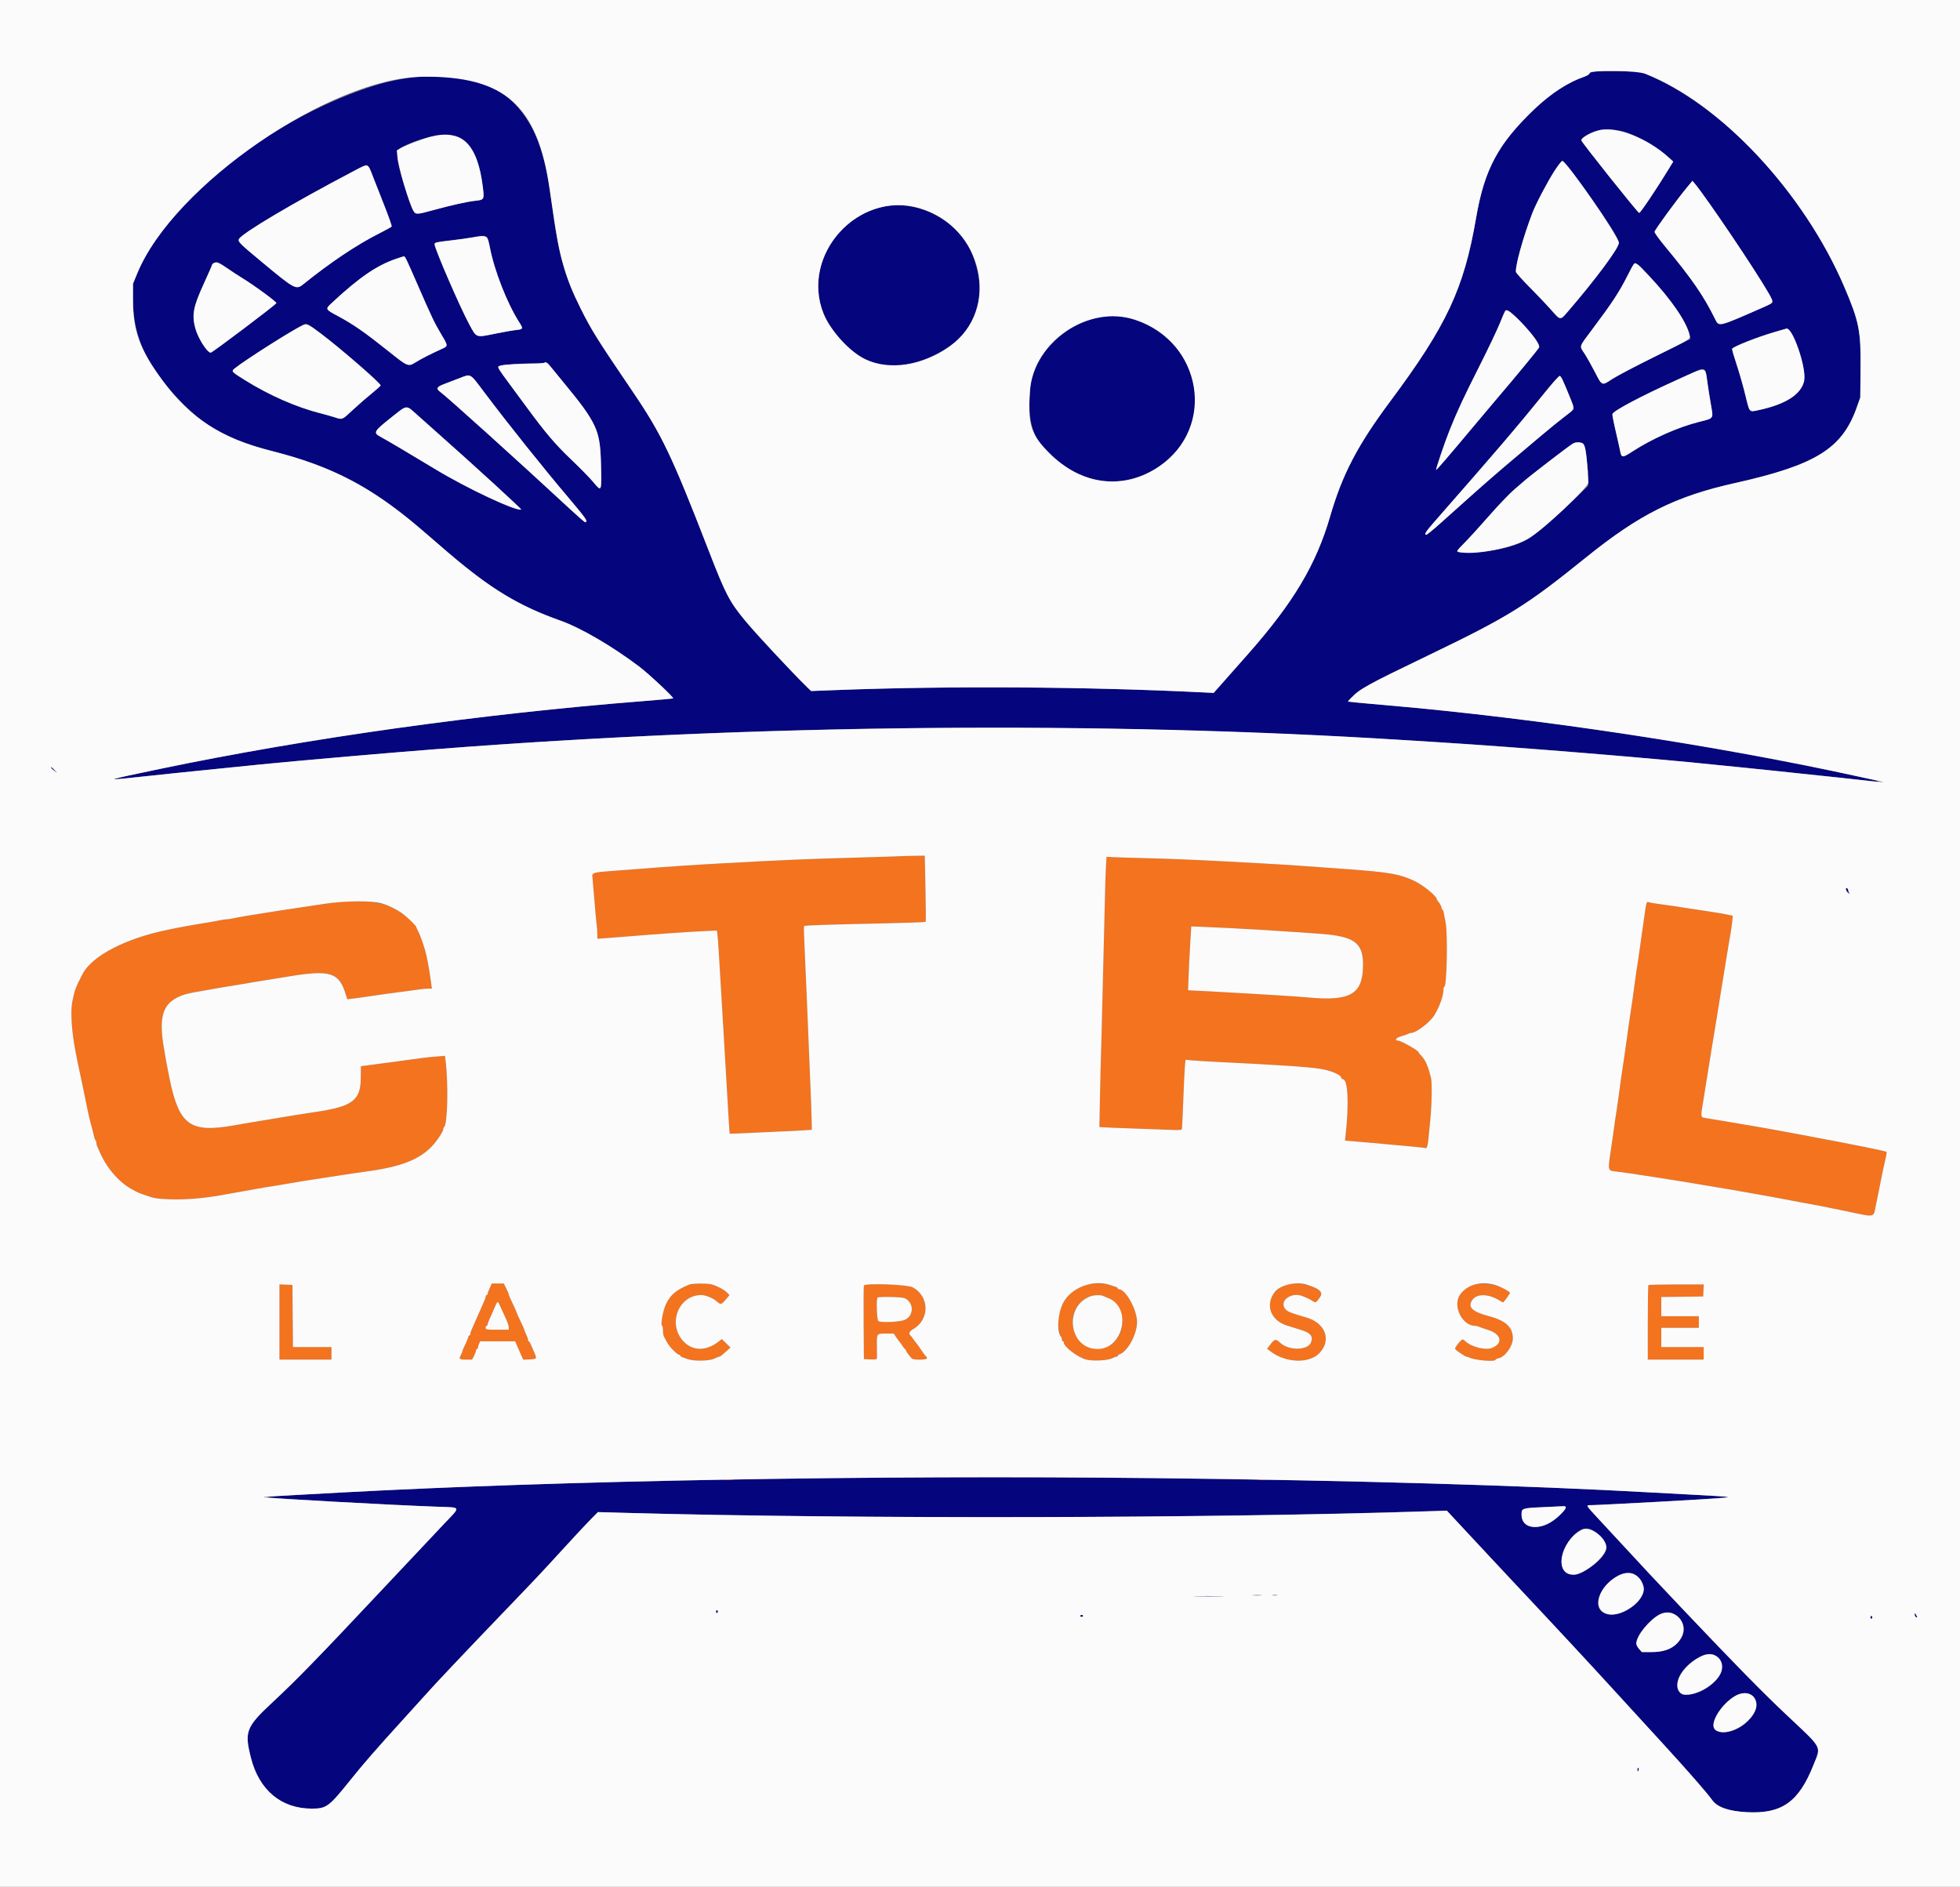 <svg id="svg" version="1.1" xmlns="http://www.w3.org/2000/svg" xmlns:xlink="http://www.w3.org/1999/xlink" width="400" height="385.054" viewBox="0, 0, 400,385.054"><rect x="0" y="0" width="400" height="385.054" fill="#808080" stroke="none"/><g id="svgg"><path id="path0" d="M324.383 14.981 C 324.250 15.273,323.767 15.550,322.857 15.854 C 318.836 17.199,314.284 20.673,309.506 26.043 C 304.794 31.338,302.648 36.167,301.196 44.741 C 298.812 58.813,295.255 66.401,283.866 81.711 C 277.037 90.891,273.958 96.760,271.476 105.331 C 268.608 115.232,263.948 123.034,254.576 133.628 C 252.758 135.683,250.465 138.277,249.480 139.391 L 247.689 141.418 245.428 141.306 C 221.959 140.141,193.712 139.958,171.015 140.823 L 165.531 141.032 164.654 140.182 C 164.172 139.714,162.176 137.650,160.220 135.595 C 149.357 124.187,148.978 123.623,144.632 112.389 C 137.138 93.024,135.052 88.659,129.111 79.909 C 121.848 69.214,120.728 67.423,118.485 62.930 C 115.438 56.823,114.040 52.007,112.894 43.658 C 111.848 36.042,111.362 33.519,110.310 30.271 C 107.855 22.683,102.743 17.625,96.316 16.425 C 88.678 14.999,82.478 15.427,75.123 17.889 C 54.460 24.804,33.920 41.346,27.987 55.851 L 27.142 57.915 27.140 61.110 C 27.136 68.936,30.184 75.267,37.444 82.512 C 42.489 87.547,46.651 89.728,55.794 92.127 C 68.779 95.535,76.352 99.642,87.418 109.278 C 99.686 119.962,104.646 123.177,114.061 126.547 C 118.585 128.166,124.753 131.741,130.482 136.065 C 132.384 137.501,137.558 142.350,137.379 142.529 C 137.331 142.577,134.609 142.828,131.330 143.085 C 98.503 145.665,62.829 150.657,33.137 156.825 C 27.266 158.045,23.193 158.952,23.265 159.024 C 23.321 159.080,25.736 158.842,34.415 157.922 C 36.524 157.699,41.347 157.207,45.133 156.830 C 48.918 156.453,52.414 156.099,52.901 156.045 C 59.026 155.356,87.774 152.932,99.410 152.122 C 176.852 146.737,250.625 147.371,328.406 154.090 C 333.640 154.542,348.125 155.876,349.656 156.046 C 350.143 156.101,352.797 156.367,355.556 156.639 C 358.314 156.911,362.606 157.350,365.093 157.615 C 367.581 157.880,371.342 158.280,373.451 158.504 C 375.560 158.728,378.437 159.041,379.843 159.200 C 384.412 159.715,384.412 159.591,379.843 158.601 C 347.901 151.684,311.275 146.206,279.941 143.660 C 277.778 143.484,275.796 143.296,275.537 143.242 L 275.067 143.145 275.734 142.448 C 277.520 140.583,278.969 139.784,291.456 133.772 C 307.894 125.858,311.467 123.640,323.631 113.805 C 334.512 105.007,341.880 101.318,353.982 98.606 C 370.648 94.873,375.955 91.579,378.941 83.119 L 379.646 81.121 379.706 75.247 C 379.785 67.526,379.409 65.627,376.409 58.604 C 368.338 39.705,352.333 22.283,336.831 15.524 L 334.612 14.556 329.594 14.554 C 324.630 14.553,324.575 14.557,324.383 14.981 M331.858 27.003 C 334.544 27.926,338.457 30.229,340.502 32.091 L 341.477 32.978 340.650 34.336 C 338.111 38.506,334.786 43.461,334.527 43.461 C 334.263 43.461,322.714 28.970,322.714 28.638 C 322.714 28.072,324.834 26.902,326.503 26.546 C 327.831 26.264,330.325 26.476,331.858 27.003 M93.209 27.843 C 95.986 28.668,97.818 32.222,98.539 38.187 C 98.847 40.741,98.814 40.801,96.999 40.985 C 95.380 41.150,92.298 41.832,88.467 42.874 C 84.237 44.025,84.627 44.286,82.925 39.166 C 81.002 33.384,80.649 30.902,81.662 30.281 C 84.972 28.250,90.588 27.065,93.209 27.843 M322.166 36.922 C 326.797 43.124,330.383 48.639,330.383 49.559 C 330.383 50.618,325.874 56.710,320.155 63.377 C 318.289 65.553,318.510 65.579,316.224 62.910 C 315.305 61.836,313.380 59.793,311.947 58.371 C 310.514 56.948,309.341 55.632,309.341 55.447 C 309.341 53.804,310.911 48.235,312.693 43.559 C 313.940 40.286,318.215 32.842,318.847 32.842 C 318.997 32.842,320.490 34.678,322.166 36.922 M75.165 33.972 C 75.330 34.162,75.751 35.069,76.100 35.988 C 76.450 36.908,77.482 39.544,78.394 41.847 C 79.306 44.150,79.998 46.122,79.932 46.229 C 79.866 46.336,78.768 46.947,77.493 47.586 C 72.983 49.847,67.366 53.599,61.978 57.952 C 60.408 59.220,60.264 59.144,53.285 53.343 C 48.890 49.690,48.493 49.290,48.763 48.786 C 49.405 47.586,59.934 41.346,71.976 35.027 C 74.993 33.445,74.770 33.519,75.165 33.972 M349.046 41.790 C 354.976 50.122,361.995 61.086,361.771 61.669 C 361.665 61.944,361.549 61.999,355.694 64.530 C 350.920 66.593,350.756 66.613,350.056 65.192 C 347.681 60.369,345.360 56.995,339.793 50.272 C 338.620 48.856,337.660 47.528,337.660 47.323 C 337.660 46.966,342.226 40.717,344.372 38.139 L 345.399 36.905 345.963 37.577 C 346.273 37.947,347.660 39.843,349.046 41.790 M180.334 42.173 C 169.014 44.599,163.314 57.625,169.583 66.742 C 175.091 74.751,181.920 76.646,190.533 72.554 C 199.167 68.453,202.012 61.015,198.427 51.917 C 195.766 45.162,187.404 40.659,180.334 42.173 M99.477 48.525 C 99.576 48.714,99.806 49.621,99.987 50.541 C 100.946 55.393,103.511 61.927,105.967 65.771 C 106.821 67.109,106.787 67.197,105.359 67.350 C 104.683 67.423,102.802 67.752,101.180 68.082 C 97.056 68.920,97.298 69.001,95.814 66.281 C 93.934 62.834,88.692 50.743,88.692 49.852 C 88.692 49.484,88.951 49.423,92.063 49.060 C 93.616 48.879,95.506 48.618,96.264 48.480 C 98.332 48.101,99.263 48.114,99.477 48.525 M82.731 52.557 C 82.831 52.692,83.916 55.103,85.140 57.915 C 88.164 64.859,88.640 65.858,90.039 68.209 C 91.570 70.783,91.642 70.544,88.965 71.781 C 87.710 72.362,86.050 73.217,85.278 73.682 C 83.282 74.883,83.279 74.882,80.114 72.338 C 74.997 68.224,72.111 66.196,68.995 64.525 C 66.300 63.079,66.317 63.121,67.851 61.697 C 73.332 56.608,76.923 54.152,80.829 52.822 C 82.557 52.233,82.497 52.242,82.731 52.557 M46.016 54.499 C 46.806 55.054,48.285 56.027,49.303 56.662 C 52.305 58.535,56.464 61.584,56.401 61.866 C 56.333 62.168,43.337 71.976,43.005 71.976 C 42.268 71.976,40.354 68.927,39.840 66.933 C 39.133 64.193,39.449 62.579,41.614 57.856 C 42.522 55.876,43.265 54.177,43.265 54.080 C 43.265 53.852,43.862 53.504,44.266 53.497 C 44.438 53.493,45.226 53.945,46.016 54.499 M336.450 56.195 C 341.191 61.231,344.330 65.853,344.859 68.574 L 344.981 69.204 337.830 72.737 C 333.897 74.680,329.926 76.765,329.007 77.370 C 326.876 78.771,326.974 78.812,325.467 75.886 C 324.764 74.521,323.803 72.819,323.331 72.103 C 322.301 70.538,322.168 70.930,325.022 67.121 C 329.073 61.714,330.425 59.652,332.154 56.244 C 333.792 53.012,333.458 53.016,336.450 56.195 M310.076 65.463 C 312.945 68.351,314.374 70.286,314.093 70.904 C 313.897 71.333,309.607 76.543,305.113 81.809 C 304.236 82.837,302.114 85.359,300.396 87.414 C 295.594 93.160,293.165 95.983,293.088 95.906 C 292.974 95.793,294.886 90.153,295.834 87.807 C 297.510 83.658,298.619 81.274,301.872 74.828 C 303.674 71.259,305.572 67.276,306.091 65.978 C 307.474 62.519,307.187 62.556,310.076 65.463 M223.402 64.899 C 216.266 66.816,210.694 73.044,210.209 79.646 C 209.651 87.238,211.014 90.474,216.509 94.604 C 231.068 105.546,250.221 89.787,241.871 73.737 C 238.430 67.122,230.051 63.113,223.402 64.899 M62.992 66.305 C 65.105 67.427,77.679 78.009,77.679 78.665 C 77.679 78.759,76.861 79.497,75.860 80.305 C 74.860 81.112,73.127 82.622,72.010 83.659 C 69.741 85.767,69.931 85.693,68.216 85.144 C 67.526 84.924,66.254 84.564,65.388 84.346 C 60.488 83.108,54.945 80.674,50.008 77.594 C 47.194 75.838,47.153 75.791,47.903 75.185 C 50.210 73.320,61.735 66.077,62.395 66.077 C 62.487 66.077,62.756 66.179,62.992 66.305 M365.049 67.306 C 366.220 68.190,368.165 73.908,368.201 76.571 C 368.247 80.075,365.318 82.329,358.943 83.693 C 356.917 84.127,357.145 84.423,355.974 79.843 C 355.435 77.734,354.631 74.963,354.188 73.686 C 353.745 72.409,353.430 71.289,353.486 71.197 C 353.791 70.704,358.648 68.786,362.207 67.753 C 364.942 66.959,364.650 67.005,365.049 67.306 M113.998 76.804 C 118.119 81.878,118.582 82.472,119.648 84.071 C 122.180 87.864,122.542 89.205,122.665 95.231 C 122.772 100.480,122.794 100.439,120.983 98.279 C 120.326 97.495,118.350 95.482,116.592 93.805 C 113.274 90.640,111.349 88.374,107.271 82.834 C 101.022 74.342,101.374 74.886,101.975 74.655 C 102.647 74.398,106.984 74.097,108.780 74.183 C 109.833 74.234,110.811 74.202,110.952 74.112 C 111.473 73.782,111.718 73.999,113.998 76.804 M348.063 75.762 C 348.155 76.005,348.296 76.780,348.376 77.483 C 348.455 78.186,348.761 80.159,349.055 81.867 C 349.698 85.607,349.842 85.336,346.804 86.091 C 342.496 87.161,337.084 89.567,333.062 92.201 C 330.932 93.596,330.809 93.555,330.493 91.347 C 330.416 90.806,330.040 89.105,329.657 87.567 C 329.274 86.028,329.008 84.647,329.065 84.498 C 329.335 83.795,335.458 80.564,342.135 77.601 C 344.218 76.677,346.165 75.789,346.462 75.628 C 347.263 75.193,347.867 75.243,348.063 75.762 M98.789 80.005 C 103.810 86.674,110.922 95.568,116.372 101.995 C 119.748 105.977,119.946 106.256,119.563 106.492 C 119.305 106.652,118.846 106.264,114.356 102.080 C 105.927 94.227,91.440 81.167,89.866 80.004 C 88.937 79.317,89.101 78.962,90.610 78.392 C 91.340 78.115,92.734 77.582,93.707 77.207 C 96.174 76.255,95.818 76.059,98.789 80.005 M318.944 77.630 C 320.044 80.034,321.283 83.306,321.169 83.502 C 321.099 83.622,320.246 84.323,319.272 85.061 C 318.299 85.799,316.186 87.515,314.577 88.875 C 312.968 90.234,310.977 91.914,310.152 92.607 C 306.311 95.833,303.258 98.475,300.019 101.373 C 298.083 103.105,295.339 105.560,293.923 106.828 C 292.506 108.095,291.236 109.135,291.101 109.138 C 290.569 109.152,290.926 108.555,292.576 106.671 C 304.934 92.563,310.330 86.273,313.569 82.201 C 318.271 76.291,318.315 76.254,318.944 77.630 M85.152 84.679 C 86.180 85.602,88.127 87.337,89.479 88.534 C 97.245 95.409,106.545 103.941,106.326 103.990 C 105.039 104.275,95.274 99.670,88.670 95.662 C 84.019 92.840,79.119 89.941,77.729 89.188 C 76.082 88.297,76.197 88.095,80.127 84.979 C 83.142 82.590,82.846 82.607,85.152 84.679 M323.151 90.610 C 323.697 91.233,324.471 98.824,324.031 99.239 C 323.901 99.360,322.380 100.814,320.649 102.469 C 313.470 109.335,311.469 110.722,307.178 111.807 C 303.630 112.705,297.345 113.135,297.345 112.481 C 297.345 112.398,298.077 111.591,298.972 110.688 C 299.866 109.785,302.109 107.321,303.955 105.211 C 305.801 103.102,308.090 100.713,309.042 99.902 C 309.993 99.090,310.870 98.336,310.990 98.226 C 312.086 97.220,320.206 90.981,321.042 90.503 C 321.648 90.156,322.805 90.215,323.151 90.610 M10.434 156.686 C 10.440 156.767,10.727 157.049,11.073 157.313 L 11.701 157.792 11.123 157.165 C 10.523 156.514,10.415 156.439,10.434 156.686 M376.743 181.593 C 376.788 181.833,377.018 182.145,377.253 182.287 C 377.606 182.499,377.637 182.499,377.434 182.285 C 377.298 182.142,377.188 181.876,377.188 181.693 C 377.188 181.510,377.069 181.314,376.924 181.258 C 376.738 181.187,376.684 181.288,376.743 181.593 M168.928 301.684 C 129.728 302.147,97.685 303.092,69.420 304.620 C 55.019 305.398,53.904 305.476,54.966 305.638 C 56.727 305.906,79.787 307.169,88.889 307.495 C 94.310 307.690,94.127 307.315,90.607 311.023 C 88.959 312.759,82.920 319.173,77.188 325.276 C 64.783 338.482,60.532 342.847,55.599 347.443 C 50.205 352.468,49.848 353.391,51.217 358.775 C 52.892 365.365,57.400 369.125,63.625 369.125 C 66.632 369.125,67.103 368.777,71.485 363.316 C 74.238 359.884,76.638 357.129,82.183 351.032 C 84.397 348.599,86.560 346.209,86.990 345.723 C 88.677 343.813,94.844 337.286,101.668 330.185 C 108.304 323.281,109.879 321.618,112.474 318.781 C 117.229 313.581,119.118 311.551,120.546 310.106 L 122.026 308.609 127.827 308.768 C 174.726 310.055,243.974 309.913,291.249 308.432 L 295.280 308.306 298.722 312.014 C 301.856 315.392,307.546 321.480,314.052 328.417 C 319.066 333.763,324.881 340.036,329.002 344.544 C 331.324 347.085,333.592 349.562,334.041 350.049 C 342.721 359.460,348.085 365.501,349.437 367.390 C 350.473 368.837,352.783 369.647,356.441 369.846 C 363.618 370.236,367.085 367.792,370.093 360.223 C 371.669 356.259,372.104 357.071,364.627 350.023 C 358.058 343.830,345.690 331.016,331.268 315.459 C 324.765 308.444,323.813 307.385,323.920 307.294 C 323.960 307.260,327.001 307.084,330.678 306.903 C 344.649 306.216,352.576 305.706,352.377 305.507 C 352.339 305.470,349.699 305.296,346.508 305.121 C 343.318 304.947,339.248 304.722,337.463 304.622 C 294.736 302.227,225.396 301.018,168.928 301.684 M319.567 307.693 C 319.567 308.213,317.152 310.423,315.931 311.021 C 313.150 312.381,310.524 311.465,310.522 309.133 C 310.521 307.825,310.602 307.795,314.749 307.605 C 316.804 307.511,318.729 307.421,319.027 307.404 C 319.406 307.383,319.567 307.470,319.567 307.693 M324.598 312.100 C 326.101 312.672,327.827 314.657,327.827 315.815 C 327.827 318.263,322.230 322.080,319.997 321.155 C 316.403 319.667,320.952 310.714,324.598 312.100 M334.014 321.637 C 336.081 323.704,335.711 326.083,333.023 328.013 C 328.834 331.022,324.693 329.307,326.633 325.368 C 328.363 321.853,332.260 319.884,334.014 321.637 M255.807 325.611 C 256.269 325.653,256.977 325.652,257.380 325.610 C 257.783 325.568,257.404 325.534,256.539 325.534 C 255.674 325.535,255.344 325.570,255.807 325.611 M259.735 325.606 C 259.978 325.653,260.376 325.653,260.619 325.606 C 260.863 325.559,260.664 325.521,260.177 325.521 C 259.690 325.521,259.491 325.559,259.735 325.606 M244.089 325.811 C 245.461 325.844,247.762 325.844,249.202 325.811 C 250.641 325.777,249.518 325.750,246.706 325.749 C 243.894 325.749,242.716 325.777,244.089 325.811 M146.116 328.909 C 146.116 329.071,146.205 329.204,146.313 329.204 C 146.421 329.204,146.509 329.071,146.509 328.909 C 146.509 328.746,146.421 328.614,146.313 328.614 C 146.205 328.614,146.116 328.746,146.116 328.909 M342.148 329.736 C 345.647 332.530,342.562 337.166,337.202 337.168 L 335.072 337.168 334.498 336.526 C 333.493 335.403,334.162 333.547,336.377 331.310 C 338.681 328.983,340.563 328.470,342.148 329.736 M390.757 329.543 C 390.757 329.766,390.892 330.000,391.057 330.063 C 391.308 330.160,391.320 330.108,391.128 329.740 C 390.802 329.113,390.757 329.089,390.757 329.543 M220.452 329.794 C 220.452 329.902,220.585 329.990,220.747 329.990 C 220.910 329.990,221.042 329.902,221.042 329.794 C 221.042 329.685,220.910 329.597,220.747 329.597 C 220.585 329.597,220.452 329.685,220.452 329.794 M381.711 330.088 C 381.711 330.251,381.799 330.383,381.908 330.383 C 382.016 330.383,382.104 330.251,382.104 330.088 C 382.104 329.926,382.016 329.794,381.908 329.794 C 381.799 329.794,381.711 329.926,381.711 330.088 M349.813 337.739 C 353.815 339.822,349.357 345.881,343.796 345.916 C 342.630 345.924,341.981 344.059,342.587 342.442 C 343.605 339.729,348.062 336.828,349.813 337.739 M357.738 346.241 C 359.994 348.497,355.996 353.477,351.920 353.487 C 349.609 353.494,349.078 352.466,350.253 350.261 C 352.297 346.427,355.958 344.461,357.738 346.241 M334.169 361.175 C 334.169 361.628,334.199 361.658,334.362 361.368 C 334.487 361.144,334.487 360.957,334.362 360.832 C 334.236 360.706,334.169 360.826,334.169 361.175 " stroke="none" fill="#05057d" fill-rule="evenodd"></path><path id="path1" d="M323.939 96.165 C 323.939 96.544,323.980 96.699,324.029 96.509 C 324.079 96.320,324.079 96.010,324.029 95.821 C 323.980 95.632,323.939 95.787,323.939 96.165 M183.284 174.760 C 182.797 174.792,178.948 174.912,174.730 175.028 C 159.582 175.442,143.977 176.259,129.695 177.387 C 128.289 177.498,125.988 177.673,124.582 177.776 C 121.341 178.012,120.833 178.150,120.884 178.779 C 120.971 179.837,121.368 184.502,121.544 186.529 C 121.648 187.719,121.765 188.869,121.805 189.086 C 121.844 189.302,121.888 189.955,121.902 190.536 L 121.927 191.593 123.550 191.477 C 124.442 191.413,126.278 191.270,127.630 191.158 C 133.690 190.658,140.306 190.194,143.594 190.040 L 146.284 189.913 146.401 190.581 C 146.466 190.948,146.608 192.842,146.719 194.789 C 147.004 199.831,147.271 204.331,147.501 207.965 C 147.611 209.695,147.785 212.616,147.887 214.454 C 147.990 216.293,148.161 219.213,148.267 220.944 C 148.373 222.675,148.551 225.719,148.662 227.710 C 148.774 229.701,148.888 231.351,148.916 231.378 C 148.944 231.405,150.516 231.345,152.409 231.246 C 154.302 231.147,157.222 231.013,158.899 230.949 C 160.575 230.885,162.788 230.776,163.815 230.706 L 165.683 230.580 165.629 228.122 C 165.599 226.770,165.490 223.761,165.387 221.436 C 165.175 216.644,164.900 209.995,164.598 202.360 C 164.485 199.494,164.301 195.356,164.190 193.166 C 164.080 190.975,164.036 189.108,164.092 189.016 C 164.195 188.850,167.825 188.726,181.566 188.421 C 185.543 188.332,188.845 188.211,188.905 188.152 C 188.965 188.092,188.950 185.026,188.872 181.337 L 188.731 174.631 186.450 174.667 C 185.195 174.686,183.771 174.728,183.284 174.760 M225.693 177.058 C 225.624 178.265,225.522 181.598,225.467 184.464 C 225.411 187.330,225.319 191.091,225.262 192.822 C 225.205 194.553,225.076 199.685,224.975 204.228 C 224.874 208.771,224.746 213.771,224.690 215.339 C 224.634 216.908,224.539 220.855,224.477 224.110 L 224.365 230.030 226.981 230.156 C 228.420 230.225,231.146 230.328,233.038 230.384 C 234.931 230.440,237.520 230.535,238.792 230.594 C 240.598 230.679,241.124 230.646,241.195 230.445 C 241.244 230.303,241.377 227.620,241.490 224.484 C 241.603 221.347,241.752 218.219,241.821 217.532 L 241.946 216.283 243.146 216.407 C 243.806 216.475,246.205 216.622,248.476 216.733 C 256.910 217.144,261.929 217.440,266.470 217.792 C 268.332 217.937,270.522 218.270,271.288 218.526 C 272.485 218.925,273.613 219.572,273.702 219.909 C 273.751 220.100,273.903 220.256,274.038 220.256 C 275.087 220.256,275.334 225.210,274.607 231.683 L 274.484 232.787 275.934 232.907 C 278.758 233.141,281.934 233.423,283.972 233.622 C 285.108 233.733,287.088 233.914,288.372 234.024 C 289.656 234.134,290.774 234.266,290.857 234.318 C 291.181 234.518,291.400 233.853,291.537 232.252 C 291.617 231.332,291.760 229.872,291.857 229.007 C 292.196 225.971,292.295 220.890,292.034 219.902 C 291.374 217.400,290.919 216.382,290.046 215.451 C 289.735 215.119,289.480 214.794,289.480 214.728 C 289.477 214.421,285.912 212.389,285.375 212.389 C 284.513 212.389,284.853 211.802,285.880 211.517 C 286.507 211.344,287.174 211.115,287.362 211.009 C 287.550 210.903,287.825 210.816,287.974 210.816 C 289.031 210.816,291.945 208.562,292.810 207.074 C 293.851 205.286,294.592 203.157,294.592 201.957 C 294.592 201.638,294.668 201.377,294.760 201.377 C 295.284 201.377,295.493 190.497,295.013 188.201 C 294.866 187.498,294.702 186.635,294.647 186.283 C 294.593 185.932,294.470 185.644,294.374 185.644 C 294.277 185.644,294.199 185.510,294.199 185.346 C 294.199 185.020,293.845 184.335,293.461 183.917 C 293.326 183.770,293.215 183.586,293.215 183.508 C 293.215 182.888,290.402 180.606,288.594 179.761 C 286.141 178.614,284.174 178.175,279.646 177.764 C 275.050 177.346,263.147 176.509,257.424 176.201 C 255.531 176.099,252.301 175.924,250.246 175.812 C 244.191 175.483,237.971 175.232,233.137 175.121 C 230.649 175.064,227.984 174.982,227.216 174.940 L 225.818 174.862 225.693 177.058 M69.322 184.074 C 68.456 184.165,67.129 184.331,66.372 184.442 C 63.160 184.915,61.979 185.093,60.865 185.273 C 60.216 185.378,59.110 185.542,58.407 185.639 C 57.704 185.736,56.554 185.913,55.851 186.033 C 55.147 186.153,54.041 186.330,53.392 186.425 C 51.133 186.759,48.470 187.215,47.637 187.412 C 47.176 187.521,46.580 187.611,46.313 187.611 C 46.045 187.611,45.449 187.695,44.988 187.798 C 44.527 187.900,43.530 188.084,42.773 188.205 C 42.016 188.326,40.954 188.504,40.413 188.599 C 39.872 188.695,38.854 188.872,38.151 188.992 C 37.448 189.112,36.519 189.286,36.087 189.378 C 35.654 189.470,34.769 189.654,34.120 189.786 C 25.633 191.518,18.772 195.085,16.862 198.760 C 15.426 201.524,15.225 202.066,14.747 204.459 C 14.364 206.380,14.615 210.490,15.346 214.258 C 15.472 214.907,15.649 215.836,15.740 216.323 C 15.830 216.809,15.999 217.606,16.114 218.092 C 16.229 218.579,16.411 219.420,16.517 219.961 C 16.624 220.501,16.880 221.740,17.088 222.714 C 17.295 223.687,17.523 224.794,17.594 225.172 C 17.871 226.654,18.451 229.174,18.680 229.892 C 18.766 230.162,18.950 230.896,19.088 231.523 C 19.226 232.150,19.413 232.709,19.503 232.764 C 19.592 232.820,19.666 233.038,19.666 233.249 C 19.666 233.461,19.744 233.787,19.839 233.975 C 19.935 234.163,20.124 234.582,20.259 234.907 C 21.618 238.173,24.154 241.185,26.768 242.636 C 28.081 243.365,28.217 243.428,29.302 243.811 C 31.502 244.587,31.872 244.653,34.639 244.766 C 37.760 244.894,41.783 244.559,45.526 243.859 C 46.175 243.737,47.237 243.547,47.886 243.436 C 50.327 243.016,51.062 242.885,52.114 242.681 C 52.709 242.565,53.771 242.383,54.474 242.275 C 56.763 241.924,57.895 241.737,59.095 241.511 C 59.744 241.389,60.895 241.196,61.652 241.082 C 62.409 240.968,63.515 240.796,64.110 240.700 C 65.389 240.494,67.444 240.177,69.223 239.913 C 69.926 239.808,71.077 239.631,71.780 239.519 C 72.483 239.407,73.677 239.236,74.435 239.139 C 81.522 238.225,85.428 236.761,88.075 234.024 C 89.122 232.942,90.462 230.942,90.462 230.463 C 90.462 230.270,90.541 230.063,90.637 230.004 C 91.344 229.567,91.528 221.144,90.933 216.446 L 90.812 215.489 89.211 215.610 C 88.331 215.677,86.991 215.813,86.234 215.913 C 83.932 216.218,81.582 216.537,80.236 216.729 C 78.999 216.905,76.969 217.175,74.730 217.462 L 73.648 217.601 73.632 219.961 C 73.601 224.594,71.951 225.832,64.307 226.953 C 63.604 227.056,62.498 227.226,61.849 227.329 C 61.200 227.433,60.093 227.610,59.390 227.722 C 58.687 227.834,57.581 228.018,56.932 228.130 C 56.283 228.242,55.177 228.426,54.474 228.538 C 52.658 228.829,51.419 229.036,49.951 229.291 C 49.248 229.414,48.186 229.599,47.591 229.703 C 38.779 231.237,36.557 229.603,34.612 220.157 C 34.130 217.818,33.848 216.292,33.414 213.668 C 32.470 207.965,33.132 205.285,35.866 203.750 C 37.150 203.029,38.275 202.722,41.691 202.163 C 42.286 202.066,43.304 201.883,43.953 201.757 C 44.602 201.632,45.619 201.459,46.214 201.374 C 46.809 201.289,47.871 201.118,48.574 200.996 C 51.249 200.529,54.160 200.045,55.752 199.803 C 56.401 199.705,57.507 199.526,58.210 199.407 C 62.916 198.610,66.301 198.426,67.517 198.903 C 69.160 199.547,69.805 200.422,70.609 203.100 L 70.861 203.938 71.861 203.827 C 72.411 203.766,73.392 203.635,74.041 203.537 C 77.447 203.020,79.897 202.678,82.498 202.355 C 83.471 202.234,84.806 202.053,85.464 201.953 C 86.121 201.852,86.993 201.770,87.401 201.770 L 88.142 201.770 88.033 200.934 C 87.645 197.963,87.121 195.121,86.718 193.805 C 86.181 192.050,85.643 190.593,85.320 190.017 C 85.120 189.660,84.956 189.292,84.956 189.198 C 84.956 188.631,81.799 186.044,80.144 185.254 C 77.658 184.067,73.594 183.624,69.322 184.074 M336.008 184.296 C 335.935 184.534,335.784 185.534,335.388 188.397 C 335.320 188.884,335.191 189.769,335.099 190.364 C 335.008 190.959,334.841 192.153,334.729 193.019 C 334.616 193.884,334.432 195.167,334.320 195.870 C 333.978 198.017,333.714 199.830,333.519 201.377 C 333.320 202.953,333.088 204.570,332.743 206.785 C 332.625 207.542,332.438 208.825,332.327 209.636 C 332.216 210.447,332.051 211.642,331.959 212.291 C 331.868 212.940,331.702 214.135,331.590 214.946 C 331.479 215.757,331.290 217.040,331.171 217.797 C 330.898 219.523,330.618 221.497,330.377 223.402 C 330.274 224.213,330.098 225.452,329.986 226.155 C 329.768 227.517,329.513 229.267,329.184 231.662 C 329.073 232.473,328.909 233.623,328.819 234.218 C 328.075 239.183,327.996 238.880,330.103 239.139 C 331.705 239.335,333.522 239.596,335.595 239.927 C 336.244 240.031,337.350 240.200,338.053 240.303 C 338.756 240.407,339.907 240.588,340.610 240.706 C 341.313 240.825,342.419 241.001,343.068 241.098 C 343.717 241.195,344.779 241.370,345.428 241.486 C 346.820 241.735,348.738 242.056,350.246 242.294 C 351.950 242.563,354.700 243.037,358.210 243.668 C 359.508 243.901,360.969 244.162,361.455 244.248 C 361.942 244.335,362.849 244.502,363.471 244.621 C 364.093 244.740,365.111 244.935,365.733 245.054 C 366.354 245.173,367.262 245.341,367.748 245.428 C 368.235 245.514,369.164 245.686,369.813 245.810 C 370.462 245.934,371.391 246.109,371.878 246.200 C 372.365 246.291,374.577 246.743,376.794 247.204 C 382.967 248.487,382.301 248.649,382.884 245.723 C 383.014 245.074,383.198 244.189,383.293 243.756 C 383.389 243.324,383.566 242.439,383.686 241.790 C 383.807 241.141,383.983 240.256,384.077 239.823 C 384.171 239.390,384.350 238.550,384.474 237.955 C 384.598 237.360,384.791 236.495,384.904 236.032 C 385.016 235.569,385.058 235.140,384.997 235.078 C 384.898 234.980,380.977 234.139,378.269 233.636 C 377.729 233.535,376.844 233.359,376.303 233.243 C 375.762 233.127,374.789 232.938,374.140 232.822 C 373.491 232.706,372.539 232.530,372.026 232.432 C 371.512 232.333,370.671 232.172,370.157 232.075 C 369.644 231.977,368.692 231.796,368.043 231.671 C 367.394 231.546,366.377 231.357,365.782 231.250 C 365.187 231.144,364.302 230.979,363.815 230.884 C 363.328 230.790,362.399 230.620,361.750 230.508 C 361.101 230.396,360.039 230.207,359.390 230.087 C 358.741 229.967,357.679 229.785,357.030 229.682 C 356.382 229.579,355.364 229.408,354.769 229.302 C 354.174 229.196,353.156 229.023,352.507 228.918 C 351.858 228.813,350.796 228.634,350.147 228.521 C 349.499 228.408,348.589 228.260,348.127 228.192 C 347.007 228.029,347.020 228.147,347.689 224.189 C 347.895 222.972,348.021 222.185,348.477 219.272 C 348.588 218.569,348.758 217.507,348.856 216.912 C 348.954 216.318,349.126 215.256,349.238 214.553 C 349.350 213.850,349.534 212.721,349.647 212.045 C 349.760 211.369,349.945 210.263,350.058 209.587 C 350.171 208.911,350.354 207.783,350.466 207.080 C 350.577 206.377,350.747 205.315,350.843 204.720 C 350.939 204.125,351.116 203.019,351.236 202.262 C 351.718 199.225,351.809 198.672,352.026 197.443 C 352.150 196.740,352.322 195.678,352.409 195.084 C 352.496 194.489,352.668 193.427,352.791 192.724 C 352.914 192.021,353.100 190.959,353.204 190.364 C 353.308 189.769,353.448 188.746,353.515 188.090 L 353.637 186.898 352.580 186.672 C 351.999 186.547,351.170 186.394,350.737 186.331 C 350.305 186.268,349.420 186.127,348.771 186.018 C 348.122 185.909,347.016 185.741,346.313 185.644 C 345.610 185.547,344.459 185.374,343.756 185.259 C 342.091 184.987,340.043 184.686,338.446 184.478 C 337.743 184.387,336.926 184.248,336.629 184.171 C 336.250 184.071,336.066 184.108,336.008 184.296 M250.344 189.384 C 252.670 189.497,255.900 189.676,257.522 189.780 C 272.239 190.726,272.644 190.766,274.631 191.445 C 277.422 192.399,278.171 193.545,278.167 196.853 C 278.160 202.941,275.655 204.407,266.724 203.552 C 265.665 203.451,263.117 203.271,261.062 203.152 C 259.007 203.034,256.042 202.854,254.474 202.753 C 252.906 202.652,249.563 202.465,247.047 202.337 L 242.471 202.104 242.577 199.134 C 242.634 197.501,242.780 194.571,242.900 192.623 L 243.119 189.080 244.617 189.129 C 245.442 189.155,248.019 189.270,250.344 189.384 M99.937 262.895 C 99.701 263.416,99.508 263.947,99.508 264.075 C 99.508 264.202,99.420 264.307,99.312 264.307 C 99.204 264.307,99.115 264.440,99.115 264.604 C 99.115 264.878,98.975 265.228,97.915 267.601 C 97.710 268.060,97.374 268.813,97.168 269.272 C 96.109 271.645,95.969 271.995,95.969 272.269 C 95.969 272.433,95.880 272.566,95.772 272.566 C 95.664 272.566,95.575 272.683,95.575 272.827 C 95.575 272.970,95.310 273.635,94.985 274.305 C 94.661 274.974,94.395 275.599,94.395 275.694 C 94.395 275.788,94.263 276.118,94.102 276.428 C 93.601 277.388,93.689 277.483,95.080 277.483 L 96.354 277.483 96.751 276.704 C 96.970 276.276,97.148 275.789,97.148 275.622 C 97.148 275.456,97.237 275.320,97.345 275.320 C 97.453 275.320,97.542 275.191,97.542 275.034 C 97.542 274.877,97.644 274.523,97.770 274.247 L 97.998 273.746 101.567 273.746 L 105.136 273.746 105.487 274.582 C 105.680 275.042,106.052 275.887,106.313 276.459 L 106.788 277.501 108.114 277.443 C 109.607 277.377,109.628 277.337,108.950 275.820 C 108.755 275.383,108.476 274.737,108.330 274.385 C 108.184 274.034,107.998 273.746,107.917 273.746 C 107.835 273.746,107.768 273.609,107.768 273.442 C 107.768 273.274,107.591 272.771,107.375 272.323 C 107.158 271.876,106.981 271.437,106.981 271.350 C 106.981 271.262,106.627 270.460,106.195 269.568 C 105.762 268.676,105.408 267.880,105.408 267.798 C 105.408 267.717,105.054 266.920,104.621 266.029 C 104.189 265.137,103.835 264.313,103.835 264.199 C 103.835 264.084,103.606 263.531,103.326 262.969 L 102.816 261.947 101.591 261.947 L 100.365 261.947 99.937 262.895 M140.610 262.180 C 137.983 263.282,136.824 264.260,135.921 266.134 C 135.305 267.413,134.755 270.439,135.115 270.567 C 135.217 270.603,135.300 271.025,135.300 271.504 C 135.300 271.983,135.377 272.529,135.471 272.717 C 136.217 274.211,136.551 274.707,137.373 275.544 C 137.889 276.070,138.430 276.500,138.575 276.500 C 138.721 276.500,138.840 276.578,138.840 276.673 C 138.840 276.769,138.995 276.898,139.184 276.961 C 139.373 277.024,139.882 277.210,140.315 277.374 C 141.535 277.839,144.733 277.787,145.769 277.286 C 146.217 277.070,146.659 276.893,146.751 276.893 C 146.954 276.893,147.142 276.751,148.240 275.776 L 149.086 275.025 148.201 274.158 L 147.316 273.291 146.570 273.863 C 144.076 275.776,141.371 275.746,139.508 273.785 C 136.164 270.264,138.441 264.307,143.131 264.307 C 143.976 264.307,145.548 264.942,146.214 265.552 C 147.069 266.334,147.198 266.316,148.064 265.289 L 148.883 264.318 148.335 263.766 C 147.777 263.203,146.550 262.543,145.349 262.160 C 144.508 261.892,141.264 261.905,140.610 262.180 M221.239 262.324 C 217.967 263.578,215.918 266.511,215.940 269.912 C 215.947 270.902,216.314 272.624,216.575 272.885 C 216.653 272.962,216.716 273.187,216.716 273.386 C 216.716 273.584,216.804 273.746,216.912 273.746 C 217.021 273.746,217.109 273.870,217.109 274.021 C 217.109 274.864,219.952 277.022,221.660 277.476 C 222.945 277.818,226.066 277.675,226.923 277.236 C 227.291 277.047,227.712 276.893,227.857 276.893 C 228.003 276.893,228.122 276.810,228.122 276.709 C 228.122 276.609,228.277 276.475,228.466 276.413 C 230.122 275.867,232.055 272.311,232.055 269.813 C 232.055 267.324,229.741 263.127,228.369 263.127 C 228.233 263.127,228.122 263.049,228.122 262.953 C 228.122 262.858,227.967 262.726,227.778 262.660 C 225.997 262.044,225.493 261.954,223.894 261.969 C 222.725 261.979,221.823 262.100,221.239 262.324 M262.439 262.222 C 257.923 263.966,258.063 269.120,262.665 270.544 C 263.406 270.773,264.632 271.153,265.391 271.388 C 267.440 272.023,267.972 272.627,267.587 273.881 C 267.060 275.599,263.100 275.728,261.309 274.086 C 260.324 273.181,260.142 273.221,259.131 274.560 L 258.590 275.276 259.335 275.839 C 262.442 278.188,267.196 278.338,269.279 276.153 C 271.801 273.508,270.493 269.994,266.568 268.872 C 263.689 268.050,262.878 267.741,262.438 267.301 C 260.821 265.684,263.414 263.560,265.822 264.528 C 266.945 264.980,267.368 265.187,267.896 265.542 C 268.498 265.948,268.576 265.908,269.377 264.768 C 270.025 263.846,269.932 263.636,268.584 262.988 C 266.360 261.917,263.991 261.622,262.439 262.222 M300.590 262.220 C 299.382 262.684,298.709 263.197,297.979 264.208 C 296.366 266.444,298.380 270.600,301.076 270.600 C 301.299 270.600,301.634 270.679,301.822 270.776 C 302.010 270.873,302.827 271.158,303.638 271.408 C 306.404 272.263,306.830 274.154,304.473 275.109 C 303.187 275.630,300.322 274.913,299.085 273.760 C 298.844 273.536,298.598 273.356,298.537 273.359 C 298.184 273.379,296.952 274.867,296.952 275.273 C 296.952 275.486,299.001 276.893,299.311 276.893 C 299.423 276.893,299.667 276.970,299.855 277.065 C 300.984 277.636,305.211 277.984,305.211 277.507 C 305.211 277.413,305.487 277.280,305.824 277.213 C 307.162 276.945,308.755 274.727,308.748 273.142 C 308.738 270.867,307.305 269.532,303.902 268.629 C 300.418 267.704,299.447 266.757,300.487 265.297 C 301.395 264.021,303.654 264.024,305.826 265.304 L 306.744 265.846 307.108 265.420 C 307.502 264.961,308.161 263.977,308.161 263.848 C 308.161 262.711,302.489 261.491,300.590 262.220 M57.030 269.804 L 57.030 277.483 62.340 277.483 L 67.650 277.483 67.650 276.205 L 67.650 274.926 63.720 274.926 L 59.789 274.926 59.737 268.584 L 59.685 262.242 58.358 262.184 L 57.030 262.126 57.030 269.804 M176.301 262.371 C 176.245 262.517,176.223 265.955,176.251 270.011 L 176.303 277.384 177.630 277.443 C 178.612 277.486,178.961 277.434,178.969 277.246 C 178.976 277.106,178.971 276.059,178.959 274.919 C 178.930 272.080,178.868 272.173,180.798 272.174 L 182.399 272.176 182.891 272.912 C 183.161 273.317,183.490 273.762,183.621 273.901 C 183.753 274.040,184.015 274.416,184.205 274.737 C 184.394 275.057,184.618 275.320,184.703 275.320 C 184.788 275.320,184.857 275.417,184.857 275.537 C 184.857 275.725,185.143 276.133,186.048 277.237 C 186.350 277.605,189.184 277.575,189.184 277.204 C 189.184 277.051,189.111 276.896,189.023 276.860 C 188.934 276.824,188.476 276.219,188.005 275.516 C 187.534 274.813,187.093 274.194,187.026 274.140 C 186.959 274.086,186.691 273.732,186.431 273.353 C 186.171 272.974,185.896 272.620,185.821 272.566 C 185.380 272.251,185.593 271.699,186.313 271.292 C 189.782 269.329,189.736 264.566,186.229 262.716 C 185.145 262.143,176.504 261.844,176.301 262.371 M336.414 262.275 C 336.342 262.347,336.283 265.798,336.283 269.944 L 336.283 277.483 341.986 277.483 L 347.689 277.483 347.689 276.205 L 347.689 274.926 343.363 274.926 L 339.036 274.926 339.036 272.960 L 339.036 270.993 342.871 270.993 L 346.706 270.993 346.706 269.813 L 346.706 268.633 342.871 268.633 L 339.036 268.633 339.036 266.671 L 339.036 264.708 343.314 264.655 L 347.591 264.602 347.650 263.373 L 347.708 262.144 342.127 262.144 C 339.057 262.144,336.486 262.203,336.414 262.275 M225.126 264.487 C 225.313 264.586,225.744 264.770,226.084 264.895 C 230.325 266.460,229.912 273.724,225.509 275.004 C 218.922 276.919,216.074 266.998,222.516 264.576 C 223.257 264.297,224.675 264.249,225.126 264.487 M184.602 264.944 C 186.509 265.788,186.579 268.422,184.719 269.343 C 183.793 269.802,179.715 270.000,179.244 269.610 C 178.945 269.361,178.807 265.113,179.089 264.831 C 179.329 264.591,184.023 264.687,184.602 264.944 M102.188 266.814 C 102.470 267.436,102.955 268.502,103.267 269.183 C 103.579 269.864,103.835 270.638,103.835 270.904 L 103.835 271.386 101.475 271.386 C 99.246 271.386,99.115 271.365,99.115 270.993 C 99.115 270.777,99.204 270.600,99.312 270.600 C 99.420 270.600,99.508 270.481,99.508 270.335 C 99.508 270.189,99.631 269.813,99.782 269.499 C 99.932 269.185,100.205 268.574,100.387 268.142 C 101.602 265.262,101.515 265.326,102.188 266.814 M147.837 302.012 C 148.296 302.054,149.049 302.054,149.508 302.012 C 149.968 301.971,149.592 301.937,148.673 301.937 C 147.753 301.937,147.377 301.971,147.837 302.012 M256.785 302.012 C 257.244 302.054,257.997 302.054,258.456 302.012 C 258.916 301.971,258.540 301.937,257.620 301.937 C 256.701 301.937,256.325 301.971,256.785 302.012 " stroke="none" fill="#f3731f" fill-rule="evenodd"></path><path id="path2" d="M0.000 192.527 L 0.000 385.054 199.999 385.054 L 399.998 385.054 399.999 192.527 L 400.000 0.001 200.000 0.000 L 0.000 -0.000 0.000 192.527 M335.839 15.076 C 351.184 21.115,368.192 39.363,376.409 58.604 C 379.409 65.627,379.785 67.526,379.706 75.247 L 379.646 81.121 378.941 83.119 C 375.959 91.569,370.553 94.925,353.982 98.612 C 341.929 101.295,334.586 104.970,323.645 113.797 C 311.347 123.719,307.927 125.841,291.456 133.772 C 278.969 139.784,277.520 140.583,275.734 142.448 L 275.067 143.145 275.537 143.239 C 275.796 143.291,279.194 143.610,283.088 143.947 C 314.001 146.626,350.853 152.199,379.351 158.505 C 381.352 158.948,383.280 159.362,383.634 159.426 C 385.109 159.691,383.951 159.675,381.573 159.397 C 378.331 159.018,372.672 158.410,367.748 157.911 C 365.639 157.698,363.161 157.433,362.242 157.323 C 361.323 157.213,358.314 156.903,355.556 156.634 C 352.797 156.365,350.143 156.101,349.656 156.046 C 340.126 154.984,309.432 152.483,294.199 151.529 C 291.549 151.363,288.009 151.140,286.332 151.033 C 224.979 147.123,154.566 147.793,88.791 152.913 C 82.724 153.385,81.097 153.520,70.993 154.389 C 66.169 154.804,54.431 155.879,52.901 156.045 C 52.414 156.098,49.361 156.407,46.116 156.732 C 38.430 157.502,33.597 158.003,27.954 158.616 C 21.069 159.364,21.209 159.314,32.743 156.913 C 62.863 150.644,98.087 145.704,131.330 143.086 C 134.609 142.828,137.331 142.577,137.379 142.529 C 137.558 142.350,132.384 137.501,130.482 136.065 C 124.929 131.874,118.503 128.119,114.420 126.680 C 105.932 123.688,99.790 119.968,91.429 112.755 C 90.067 111.580,87.689 109.529,86.143 108.197 C 75.998 99.456,67.735 95.110,55.397 92.026 C 45.282 89.499,38.841 85.335,33.202 77.679 C 28.502 71.298,27.137 67.568,27.140 61.110 L 27.142 57.915 27.987 55.851 C 35.336 37.884,67.490 15.768,86.431 15.651 C 103.041 15.549,109.733 21.524,112.182 38.643 C 113.610 48.624,114.044 51.008,115.066 54.474 C 115.914 57.349,116.828 59.610,118.485 62.930 C 120.728 67.423,121.848 69.214,129.111 79.909 C 135.050 88.656,137.082 92.907,144.636 112.389 C 148.091 121.298,148.865 122.798,151.899 126.450 C 154.477 129.553,161.588 137.208,164.654 140.182 L 165.531 141.032 171.015 140.823 C 193.712 139.958,221.959 140.141,245.428 141.306 L 247.689 141.418 249.480 139.391 C 250.465 138.277,252.758 135.683,254.576 133.628 C 263.948 123.034,268.608 115.232,271.476 105.331 C 273.926 96.870,277.072 90.836,283.596 82.085 C 295.250 66.451,298.740 58.999,301.267 44.345 C 302.954 34.569,305.795 29.284,313.114 22.306 C 316.487 19.092,319.969 16.824,323.378 15.625 C 323.965 15.418,324.375 15.145,324.434 14.920 C 324.611 14.243,334.049 14.372,335.839 15.076 M326.503 26.546 C 324.834 26.902,322.714 28.072,322.714 28.638 C 322.714 28.970,334.263 43.461,334.527 43.461 C 334.786 43.461,338.111 38.506,340.650 34.336 L 341.477 32.978 340.502 32.091 C 336.281 28.249,330.067 25.787,326.503 26.546 M87.781 27.921 C 86.095 28.363,82.561 29.729,81.636 30.296 L 80.971 30.704 81.101 31.969 C 81.347 34.374,83.590 41.859,84.463 43.192 C 84.867 43.809,85.100 43.790,88.467 42.874 C 92.124 41.880,95.331 41.163,96.899 40.990 C 98.834 40.776,98.849 40.751,98.543 38.223 C 97.469 29.343,94.221 26.233,87.781 27.921 M317.276 34.824 C 315.884 36.950,313.428 41.629,312.693 43.559 C 310.828 48.455,309.198 54.341,309.384 55.513 C 309.415 55.706,310.726 57.166,312.297 58.758 C 313.869 60.350,315.860 62.434,316.722 63.389 C 318.548 65.414,318.408 65.414,320.155 63.377 C 325.836 56.755,330.383 50.611,330.383 49.559 C 330.383 48.316,319.696 32.842,318.837 32.842 C 318.693 32.842,317.991 33.734,317.276 34.824 M71.976 35.027 C 59.934 41.346,49.405 47.586,48.763 48.786 C 48.493 49.290,48.890 49.690,53.285 53.343 C 60.264 59.144,60.408 59.220,61.978 57.952 C 67.444 53.536,72.898 49.894,77.516 47.576 C 78.779 46.942,79.866 46.336,79.932 46.229 C 79.998 46.122,79.306 44.150,78.394 41.847 C 77.482 39.544,76.463 36.952,76.130 36.087 C 75.016 33.192,75.324 33.271,71.976 35.027 M344.372 38.139 C 342.226 40.717,337.660 46.966,337.660 47.323 C 337.660 47.528,338.620 48.856,339.793 50.272 C 345.360 56.995,347.681 60.369,350.056 65.192 C 350.808 66.717,350.739 66.734,359.980 62.664 C 362.076 61.742,362.068 61.767,360.882 59.714 C 358.233 55.128,348.219 40.268,345.963 37.577 L 345.399 36.905 344.372 38.139 M187.577 42.467 C 200.638 46.223,204.356 63.163,193.778 70.723 C 188.353 74.601,181.555 75.645,176.643 73.355 C 173.497 71.888,169.459 67.493,168.070 64.024 C 163.266 52.024,175.148 38.893,187.577 42.467 M96.264 48.480 C 95.506 48.618,93.616 48.879,92.063 49.060 C 88.951 49.423,88.692 49.484,88.692 49.852 C 88.692 50.743,93.934 62.834,95.814 66.281 C 97.298 69.001,97.056 68.920,101.180 68.082 C 102.802 67.752,104.683 67.423,105.359 67.350 C 106.787 67.197,106.821 67.109,105.967 65.771 C 103.525 61.949,100.916 55.328,100.004 50.639 C 99.472 47.905,99.455 47.896,96.264 48.480 M80.829 52.822 C 76.923 54.152,73.332 56.608,67.851 61.697 C 66.317 63.121,66.300 63.078,68.995 64.526 C 72.164 66.229,74.368 67.764,79.328 71.725 C 83.252 74.858,83.332 74.890,84.841 73.933 C 85.908 73.256,88.186 72.091,90.020 71.284 C 91.522 70.622,91.522 70.702,90.039 68.209 C 88.640 65.858,88.164 64.859,85.140 57.915 C 82.947 52.879,82.669 52.306,82.424 52.316 C 82.356 52.319,81.638 52.546,80.829 52.822 M43.609 53.698 C 43.419 53.811,43.265 53.983,43.265 54.080 C 43.265 54.177,42.522 55.876,41.614 57.856 C 39.449 62.579,39.133 64.193,39.840 66.933 C 40.354 68.927,42.268 71.976,43.005 71.976 C 43.339 71.976,56.333 62.167,56.401 61.864 C 56.462 61.594,51.757 58.148,49.263 56.636 C 48.505 56.177,47.217 55.332,46.400 54.758 C 44.788 53.626,44.142 53.380,43.609 53.698 M333.389 53.933 C 333.286 54.068,332.730 55.108,332.154 56.244 C 330.425 59.652,329.073 61.714,325.022 67.121 C 322.168 70.930,322.301 70.538,323.331 72.103 C 323.803 72.819,324.764 74.521,325.467 75.886 C 326.974 78.812,326.876 78.771,329.007 77.369 C 329.926 76.764,333.820 74.717,337.660 72.820 C 345.049 69.170,345.000 69.200,344.832 68.437 C 344.231 65.715,341.094 61.137,336.441 56.195 C 334.104 53.713,333.756 53.455,333.389 53.933 M307.225 63.377 C 307.120 63.510,306.610 64.680,306.092 65.978 C 305.573 67.276,303.675 71.259,301.874 74.828 C 298.618 81.279,297.506 83.668,295.834 87.807 C 294.886 90.153,292.974 95.793,293.088 95.906 C 293.165 95.983,295.594 93.160,300.396 87.414 C 302.114 85.359,304.236 82.837,305.113 81.809 C 309.607 76.543,313.897 71.333,314.093 70.904 C 314.566 69.866,307.884 62.543,307.225 63.377 M231.662 65.256 C 245.374 69.773,248.232 87.268,236.554 95.198 C 229.290 100.131,220.754 99.085,214.141 92.453 C 210.337 88.638,209.700 86.565,210.209 79.646 C 210.940 69.693,222.202 62.139,231.662 65.256 M61.813 66.373 C 60.033 67.121,50.115 73.406,47.903 75.187 C 47.153 75.791,47.194 75.838,50.008 77.594 C 54.945 80.674,60.488 83.108,65.388 84.346 C 66.254 84.564,67.526 84.924,68.216 85.144 C 69.931 85.693,69.741 85.767,72.010 83.659 C 73.127 82.622,74.860 81.112,75.860 80.305 C 76.861 79.497,77.679 78.759,77.679 78.665 C 77.679 78.206,69.385 70.999,65.542 68.119 C 62.940 66.168,62.637 66.027,61.813 66.373 M362.207 67.753 C 358.699 68.771,353.791 70.703,353.495 71.183 C 353.443 71.267,353.878 72.785,354.461 74.557 C 355.044 76.328,355.836 79.097,356.219 80.710 C 357.072 84.293,356.919 84.126,358.943 83.693 C 364.439 82.517,367.724 80.381,368.216 77.664 C 368.693 75.030,365.760 66.589,364.537 67.073 C 364.518 67.080,363.470 67.386,362.207 67.753 M111.068 74.051 C 111.009 74.111,109.291 74.196,107.250 74.240 C 103.821 74.314,102.036 74.496,101.729 74.803 C 101.543 74.989,101.920 75.598,103.695 77.976 C 104.583 79.166,106.283 81.467,107.472 83.089 C 111.324 88.342,113.305 90.669,116.592 93.805 C 118.350 95.482,120.326 97.495,120.983 98.279 C 122.798 100.444,122.777 100.483,122.664 95.231 C 122.502 87.719,121.907 86.397,114.838 77.849 C 113.708 76.482,112.536 75.044,112.234 74.653 C 111.723 73.993,111.330 73.790,111.068 74.051 M342.085 77.597 C 334.786 80.917,329.331 83.804,329.069 84.486 C 329.014 84.630,329.337 86.321,329.786 88.244 C 330.236 90.167,330.665 92.049,330.739 92.427 C 330.932 93.401,331.280 93.368,333.051 92.208 C 337.084 89.567,342.491 87.162,346.804 86.091 C 349.759 85.357,349.677 85.464,349.227 82.948 C 349.029 81.835,348.697 79.756,348.491 78.327 C 347.953 74.595,348.537 74.662,342.085 77.597 M93.707 77.207 C 92.734 77.582,91.340 78.115,90.610 78.392 C 89.106 78.960,88.938 79.317,89.853 79.994 C 91.334 81.089,105.320 93.705,115.719 103.326 C 117.658 105.120,119.320 106.588,119.412 106.588 C 120.085 106.588,119.458 105.640,116.386 102.016 C 110.933 95.583,103.810 86.674,98.789 80.005 C 95.818 76.059,96.174 76.255,93.707 77.207 M315.328 80.057 C 308.521 88.400,306.140 91.186,292.576 106.671 C 290.926 108.555,290.569 109.152,291.101 109.138 C 291.236 109.135,292.506 108.095,293.923 106.828 C 295.339 105.560,298.083 103.105,300.019 101.373 C 303.258 98.475,306.311 95.833,310.152 92.607 C 310.977 91.914,312.968 90.234,314.577 88.875 C 316.186 87.515,318.299 85.799,319.272 85.061 C 321.532 83.349,321.451 83.664,320.334 80.924 C 318.955 77.543,318.546 76.696,318.294 76.696 C 318.171 76.696,316.836 78.209,315.328 80.057 M80.127 84.979 C 76.197 88.095,76.082 88.297,77.729 89.188 C 79.062 89.910,83.776 92.698,88.955 95.829 C 95.366 99.705,105.320 104.370,106.383 103.998 C 106.546 103.941,96.517 94.767,89.479 88.534 C 88.127 87.337,86.180 85.602,85.152 84.679 C 82.846 82.607,83.142 82.590,80.127 84.979 M321.042 90.503 C 320.206 90.981,312.086 97.220,310.990 98.226 C 310.870 98.336,309.993 99.090,309.042 99.902 C 308.090 100.713,305.801 103.102,303.955 105.211 C 302.109 107.321,299.866 109.785,298.972 110.688 C 297.073 112.606,297.077 112.594,298.238 112.753 C 301.710 113.229,308.802 111.768,311.898 109.939 C 314.924 108.152,324.210 99.445,324.155 98.448 C 323.852 92.981,323.617 91.163,323.144 90.610 C 322.806 90.214,321.649 90.155,321.042 90.503 M11.123 157.165 L 11.701 157.792 11.073 157.313 C 10.727 157.049,10.440 156.767,10.434 156.686 C 10.415 156.439,10.523 156.514,11.123 157.165 M188.872 181.337 C 188.950 185.026,188.965 188.092,188.905 188.152 C 188.845 188.211,185.543 188.332,181.566 188.421 C 167.825 188.726,164.195 188.850,164.092 189.016 C 164.036 189.108,164.080 190.975,164.190 193.166 C 164.301 195.356,164.485 199.494,164.598 202.360 C 164.900 209.995,165.175 216.644,165.387 221.436 C 165.490 223.761,165.599 226.770,165.629 228.122 L 165.683 230.580 163.815 230.706 C 162.788 230.776,160.575 230.885,158.899 230.949 C 157.222 231.013,154.302 231.147,152.409 231.246 C 150.516 231.345,148.944 231.405,148.916 231.378 C 148.888 231.351,148.774 229.701,148.662 227.710 C 148.551 225.719,148.373 222.675,148.267 220.944 C 148.161 219.213,147.990 216.293,147.887 214.454 C 147.785 212.616,147.611 209.695,147.501 207.965 C 147.271 204.331,147.004 199.831,146.719 194.789 C 146.608 192.842,146.466 190.948,146.401 190.581 L 146.284 189.913 143.594 190.040 C 140.306 190.194,133.690 190.658,127.630 191.158 C 126.278 191.270,124.442 191.413,123.550 191.477 L 121.927 191.593 121.902 190.536 C 121.888 189.955,121.844 189.302,121.805 189.086 C 121.765 188.869,121.648 187.719,121.544 186.529 C 121.368 184.502,120.971 179.837,120.884 178.779 C 120.833 178.150,121.341 178.012,124.582 177.776 C 125.988 177.673,128.289 177.498,129.695 177.387 C 135.833 176.902,141.508 176.520,147.296 176.202 C 160.153 175.495,164.625 175.304,174.730 175.028 C 178.948 174.912,182.797 174.792,183.284 174.760 C 183.771 174.728,185.195 174.686,186.450 174.667 L 188.731 174.631 188.872 181.337 M233.137 175.121 C 237.971 175.232,244.191 175.483,250.246 175.812 C 252.301 175.924,255.531 176.099,257.424 176.201 C 261.601 176.426,267.394 176.816,275.025 177.385 C 283.629 178.028,285.640 178.380,288.594 179.761 C 290.402 180.606,293.215 182.888,293.215 183.508 C 293.215 183.586,293.326 183.770,293.461 183.917 C 293.845 184.335,294.199 185.020,294.199 185.346 C 294.199 185.510,294.277 185.644,294.374 185.644 C 294.470 185.644,294.593 185.932,294.647 186.283 C 294.702 186.635,294.866 187.498,295.013 188.201 C 295.493 190.497,295.284 201.377,294.760 201.377 C 294.668 201.377,294.592 201.638,294.592 201.957 C 294.592 203.157,293.851 205.286,292.810 207.074 C 291.945 208.562,289.031 210.816,287.974 210.816 C 287.825 210.816,287.550 210.903,287.362 211.009 C 287.174 211.115,286.507 211.344,285.880 211.517 C 284.853 211.802,284.513 212.389,285.375 212.389 C 285.912 212.389,289.477 214.421,289.480 214.728 C 289.480 214.794,289.735 215.119,290.046 215.451 C 290.919 216.382,291.374 217.400,292.034 219.902 C 292.295 220.890,292.196 225.971,291.857 229.007 C 291.760 229.872,291.617 231.332,291.537 232.252 C 291.400 233.853,291.181 234.518,290.857 234.318 C 290.774 234.266,289.656 234.134,288.372 234.024 C 287.088 233.914,285.108 233.733,283.972 233.622 C 281.934 233.423,278.758 233.141,275.934 232.907 L 274.484 232.787 274.607 231.683 C 275.334 225.210,275.087 220.256,274.038 220.256 C 273.903 220.256,273.751 220.100,273.702 219.909 C 273.538 219.285,271.503 218.453,269.322 218.118 C 266.848 217.739,260.645 217.326,248.476 216.733 C 246.205 216.622,243.806 216.475,243.146 216.407 L 241.946 216.283 241.821 217.532 C 241.752 218.219,241.603 221.347,241.490 224.484 C 241.377 227.620,241.244 230.303,241.195 230.445 C 241.124 230.646,240.598 230.679,238.792 230.594 C 237.520 230.535,234.931 230.440,233.038 230.384 C 231.146 230.328,228.420 230.225,226.981 230.156 L 224.365 230.030 224.477 224.110 C 224.539 220.855,224.634 216.908,224.690 215.339 C 224.746 213.771,224.874 208.771,224.975 204.228 C 225.076 199.685,225.205 194.553,225.262 192.822 C 225.319 191.091,225.411 187.330,225.467 184.464 C 225.522 181.598,225.624 178.265,225.693 177.058 L 225.818 174.862 227.216 174.940 C 227.984 174.982,230.649 175.064,233.137 175.121 M377.188 181.693 C 377.188 181.876,377.298 182.142,377.434 182.285 C 377.637 182.499,377.606 182.499,377.253 182.287 C 376.773 181.997,376.482 181.089,376.924 181.258 C 377.069 181.314,377.188 181.510,377.188 181.693 M77.822 184.348 C 79.371 184.782,81.317 185.772,82.460 186.707 C 83.726 187.743,84.956 188.970,84.956 189.198 C 84.956 189.292,85.120 189.660,85.320 190.017 C 85.643 190.593,86.181 192.050,86.718 193.805 C 87.121 195.121,87.645 197.963,88.033 200.934 L 88.142 201.770 87.401 201.770 C 86.993 201.770,86.121 201.852,85.464 201.953 C 84.806 202.053,83.471 202.234,82.498 202.355 C 79.897 202.678,77.447 203.020,74.041 203.537 C 73.392 203.635,72.411 203.766,71.861 203.827 L 70.861 203.938 70.609 203.100 C 69.185 198.357,67.452 197.841,58.210 199.407 C 57.507 199.526,56.401 199.705,55.752 199.803 C 54.160 200.045,51.249 200.529,48.574 200.996 C 47.871 201.118,46.809 201.289,46.214 201.374 C 45.619 201.459,44.602 201.632,43.953 201.757 C 43.304 201.883,42.286 202.066,41.691 202.163 C 38.275 202.722,37.150 203.029,35.866 203.750 C 33.132 205.285,32.470 207.965,33.414 213.668 C 33.848 216.292,34.130 217.818,34.612 220.157 C 36.557 229.603,38.779 231.237,47.591 229.703 C 48.186 229.599,49.248 229.414,49.951 229.291 C 51.419 229.036,52.658 228.829,54.474 228.538 C 55.177 228.426,56.283 228.242,56.932 228.130 C 57.581 228.018,58.687 227.834,59.390 227.722 C 60.093 227.610,61.200 227.433,61.849 227.329 C 62.498 227.226,63.604 227.056,64.307 226.953 C 71.951 225.832,73.601 224.594,73.632 219.961 L 73.648 217.601 74.730 217.462 C 76.969 217.175,78.999 216.905,80.236 216.729 C 81.582 216.537,83.932 216.218,86.234 215.913 C 86.991 215.813,88.331 215.677,89.211 215.610 L 90.812 215.489 90.933 216.446 C 91.528 221.144,91.344 229.567,90.637 230.004 C 90.541 230.063,90.462 230.270,90.462 230.463 C 90.462 230.942,89.122 232.942,88.075 234.024 C 85.428 236.761,81.522 238.225,74.435 239.139 C 73.677 239.236,72.483 239.407,71.780 239.519 C 71.077 239.631,69.926 239.808,69.223 239.913 C 67.444 240.177,65.389 240.494,64.110 240.700 C 63.515 240.796,62.409 240.968,61.652 241.082 C 60.895 241.196,59.744 241.389,59.095 241.511 C 57.895 241.737,56.763 241.924,54.474 242.275 C 53.771 242.383,52.709 242.565,52.114 242.681 C 51.062 242.885,50.327 243.016,47.886 243.436 C 47.237 243.547,46.175 243.737,45.526 243.859 C 41.783 244.559,37.760 244.894,34.639 244.766 C 31.872 244.653,31.502 244.587,29.302 243.811 C 28.217 243.428,28.081 243.365,26.768 242.636 C 24.154 241.185,21.618 238.173,20.259 234.907 C 20.124 234.582,19.935 234.163,19.839 233.975 C 19.744 233.787,19.666 233.461,19.666 233.249 C 19.666 233.038,19.592 232.820,19.503 232.764 C 19.413 232.709,19.226 232.150,19.088 231.523 C 18.950 230.896,18.766 230.162,18.680 229.892 C 18.451 229.174,17.871 226.654,17.594 225.172 C 17.523 224.794,17.295 223.687,17.088 222.714 C 16.880 221.740,16.624 220.501,16.517 219.961 C 16.411 219.420,16.229 218.579,16.114 218.092 C 15.999 217.606,15.830 216.809,15.740 216.323 C 15.649 215.836,15.472 214.907,15.346 214.258 C 14.615 210.490,14.364 206.380,14.747 204.459 C 15.225 202.066,15.426 201.524,16.862 198.760 C 18.772 195.085,25.633 191.518,34.120 189.786 C 34.769 189.654,35.654 189.470,36.087 189.378 C 36.519 189.286,37.448 189.112,38.151 188.992 C 38.854 188.872,39.872 188.695,40.413 188.599 C 40.954 188.504,42.016 188.326,42.773 188.205 C 43.530 188.084,44.527 187.900,44.988 187.798 C 45.449 187.695,46.045 187.611,46.313 187.611 C 46.580 187.611,47.176 187.521,47.637 187.412 C 48.470 187.215,51.133 186.759,53.392 186.425 C 54.041 186.330,55.147 186.153,55.851 186.033 C 56.554 185.913,57.704 185.736,58.407 185.639 C 59.110 185.542,60.216 185.378,60.865 185.273 C 61.979 185.093,63.160 184.915,66.372 184.442 C 70.488 183.837,75.842 183.793,77.822 184.348 M338.446 184.478 C 340.043 184.686,342.091 184.987,343.756 185.259 C 344.459 185.374,345.610 185.547,346.313 185.644 C 347.016 185.741,348.122 185.909,348.771 186.018 C 349.420 186.127,350.305 186.268,350.737 186.331 C 351.170 186.394,351.999 186.547,352.580 186.672 L 353.637 186.898 353.515 188.090 C 353.448 188.746,353.308 189.769,353.204 190.364 C 353.100 190.959,352.914 192.021,352.791 192.724 C 352.668 193.427,352.496 194.489,352.409 195.084 C 352.322 195.678,352.150 196.740,352.026 197.443 C 351.809 198.672,351.718 199.225,351.236 202.262 C 351.116 203.019,350.939 204.125,350.843 204.720 C 350.747 205.315,350.577 206.377,350.466 207.080 C 350.354 207.783,350.171 208.911,350.058 209.587 C 349.945 210.263,349.760 211.369,349.647 212.045 C 349.534 212.721,349.350 213.850,349.238 214.553 C 349.126 215.256,348.954 216.318,348.856 216.912 C 348.758 217.507,348.588 218.569,348.477 219.272 C 348.021 222.185,347.895 222.972,347.689 224.189 C 347.020 228.147,347.007 228.029,348.127 228.192 C 348.589 228.260,349.499 228.408,350.147 228.521 C 350.796 228.634,351.858 228.813,352.507 228.918 C 353.156 229.023,354.174 229.196,354.769 229.302 C 355.364 229.408,356.382 229.579,357.030 229.682 C 357.679 229.785,358.741 229.967,359.390 230.087 C 360.039 230.207,361.101 230.396,361.750 230.508 C 362.399 230.620,363.328 230.790,363.815 230.884 C 364.302 230.979,365.187 231.144,365.782 231.250 C 366.377 231.357,367.394 231.546,368.043 231.671 C 368.692 231.796,369.644 231.977,370.157 232.075 C 370.671 232.172,371.512 232.333,372.026 232.432 C 372.539 232.530,373.491 232.706,374.140 232.822 C 374.789 232.938,375.762 233.127,376.303 233.243 C 376.844 233.359,377.729 233.535,378.269 233.636 C 380.977 234.139,384.898 234.980,384.997 235.078 C 385.058 235.140,385.016 235.569,384.904 236.032 C 384.791 236.495,384.598 237.360,384.474 237.955 C 384.350 238.550,384.171 239.390,384.077 239.823 C 383.983 240.256,383.807 241.141,383.686 241.790 C 383.566 242.439,383.389 243.324,383.293 243.756 C 383.198 244.189,383.014 245.074,382.884 245.723 C 382.301 248.649,382.967 248.487,376.794 247.204 C 374.577 246.743,372.365 246.291,371.878 246.200 C 371.391 246.109,370.462 245.934,369.813 245.810 C 369.164 245.686,368.235 245.514,367.748 245.428 C 367.262 245.341,366.354 245.173,365.733 245.054 C 365.111 244.935,364.093 244.740,363.471 244.621 C 362.849 244.502,361.942 244.335,361.455 244.248 C 360.969 244.162,359.508 243.901,358.210 243.668 C 354.700 243.037,351.950 242.563,350.246 242.294 C 348.738 242.056,346.820 241.735,345.428 241.486 C 344.779 241.370,343.717 241.195,343.068 241.098 C 342.419 241.001,341.313 240.825,340.610 240.706 C 339.907 240.588,338.756 240.407,338.053 240.303 C 337.350 240.200,336.244 240.031,335.595 239.927 C 333.522 239.596,331.705 239.335,330.103 239.139 C 327.996 238.880,328.075 239.183,328.819 234.218 C 328.909 233.623,329.073 232.473,329.184 231.662 C 329.513 229.267,329.768 227.517,329.986 226.155 C 330.098 225.452,330.274 224.213,330.377 223.402 C 330.618 221.497,330.898 219.523,331.171 217.797 C 331.290 217.040,331.479 215.757,331.590 214.946 C 331.702 214.135,331.868 212.940,331.959 212.291 C 332.051 211.642,332.216 210.447,332.327 209.636 C 332.438 208.825,332.625 207.542,332.743 206.785 C 333.088 204.570,333.320 202.953,333.519 201.377 C 333.714 199.830,333.978 198.017,334.320 195.870 C 334.432 195.167,334.616 193.884,334.729 193.019 C 334.841 192.153,335.008 190.959,335.099 190.364 C 335.191 189.769,335.320 188.884,335.388 188.397 C 336.042 183.666,335.946 183.991,336.629 184.171 C 336.926 184.248,337.743 184.387,338.446 184.478 M242.900 192.623 C 242.780 194.571,242.634 197.501,242.577 199.134 L 242.471 202.104 247.047 202.337 C 249.563 202.465,252.906 202.652,254.474 202.753 C 256.042 202.854,259.007 203.034,261.062 203.152 C 263.117 203.271,265.665 203.451,266.724 203.552 C 275.655 204.407,278.160 202.941,278.167 196.853 C 278.173 192.406,276.385 191.111,269.518 190.587 C 266.955 190.392,265.169 190.272,257.522 189.780 C 254.332 189.575,247.038 189.207,244.617 189.129 L 243.119 189.080 242.900 192.623 M103.326 262.969 C 103.606 263.531,103.835 264.084,103.835 264.199 C 103.835 264.313,104.189 265.137,104.621 266.029 C 105.054 266.920,105.408 267.717,105.408 267.798 C 105.408 267.880,105.762 268.676,106.195 269.568 C 106.627 270.460,106.981 271.262,106.981 271.350 C 106.981 271.437,107.158 271.876,107.375 272.323 C 107.591 272.771,107.768 273.274,107.768 273.442 C 107.768 273.609,107.835 273.746,107.917 273.746 C 107.998 273.746,108.184 274.034,108.330 274.385 C 108.476 274.737,108.755 275.383,108.950 275.820 C 109.628 277.337,109.607 277.377,108.114 277.443 L 106.788 277.501 106.313 276.459 C 106.052 275.887,105.680 275.042,105.487 274.582 L 105.136 273.746 101.567 273.746 L 97.998 273.746 97.770 274.247 C 97.644 274.523,97.542 274.877,97.542 275.034 C 97.542 275.191,97.453 275.320,97.345 275.320 C 97.237 275.320,97.148 275.456,97.148 275.622 C 97.148 275.789,96.970 276.276,96.751 276.704 L 96.354 277.483 95.080 277.483 C 93.689 277.483,93.601 277.388,94.102 276.428 C 94.263 276.118,94.395 275.788,94.395 275.694 C 94.395 275.599,94.661 274.974,94.985 274.305 C 95.310 273.635,95.575 272.970,95.575 272.827 C 95.575 272.683,95.664 272.566,95.772 272.566 C 95.880 272.566,95.969 272.433,95.969 272.269 C 95.969 271.995,96.109 271.645,97.168 269.272 C 97.374 268.813,97.710 268.060,97.915 267.601 C 98.975 265.228,99.115 264.878,99.115 264.604 C 99.115 264.440,99.204 264.307,99.312 264.307 C 99.420 264.307,99.508 264.202,99.508 264.075 C 99.508 263.947,99.701 263.416,99.937 262.895 L 100.365 261.947 101.591 261.947 L 102.816 261.947 103.326 262.969 M145.349 262.160 C 146.550 262.543,147.777 263.203,148.335 263.766 L 148.883 264.318 148.064 265.289 C 147.198 266.316,147.069 266.334,146.214 265.552 C 145.548 264.942,143.976 264.307,143.131 264.307 C 138.441 264.307,136.164 270.264,139.508 273.785 C 141.371 275.746,144.076 275.776,146.570 273.863 L 147.316 273.291 148.201 274.158 L 149.086 275.025 148.240 275.776 C 147.142 276.751,146.954 276.893,146.751 276.893 C 146.659 276.893,146.217 277.070,145.769 277.286 C 144.733 277.787,141.535 277.839,140.315 277.374 C 139.882 277.210,139.373 277.024,139.184 276.961 C 138.995 276.898,138.840 276.769,138.840 276.673 C 138.840 276.578,138.721 276.500,138.575 276.500 C 138.430 276.500,137.889 276.070,137.373 275.544 C 136.551 274.707,136.217 274.211,135.471 272.717 C 135.377 272.529,135.300 271.983,135.300 271.504 C 135.300 271.025,135.217 270.603,135.115 270.567 C 134.755 270.439,135.305 267.413,135.921 266.134 C 136.824 264.260,137.983 263.282,140.610 262.180 C 141.264 261.905,144.508 261.892,145.349 262.160 M226.549 262.247 C 227.035 262.409,227.588 262.595,227.778 262.660 C 227.967 262.726,228.122 262.858,228.122 262.953 C 228.122 263.049,228.233 263.127,228.369 263.127 C 229.741 263.127,232.055 267.324,232.055 269.813 C 232.055 272.311,230.122 275.867,228.466 276.413 C 228.277 276.475,228.122 276.609,228.122 276.709 C 228.122 276.810,228.003 276.893,227.857 276.893 C 227.712 276.893,227.291 277.047,226.923 277.236 C 226.066 277.675,222.945 277.818,221.660 277.476 C 219.952 277.022,217.109 274.864,217.109 274.021 C 217.109 273.870,217.021 273.746,216.912 273.746 C 216.804 273.746,216.716 273.584,216.716 273.386 C 216.716 273.187,216.653 272.962,216.575 272.885 C 215.630 271.940,215.817 268.213,216.921 266.004 C 218.508 262.827,223.009 261.070,226.549 262.247 M266.653 262.172 C 269.400 263.051,270.109 263.727,269.377 264.768 C 268.576 265.908,268.498 265.948,267.896 265.542 C 267.368 265.187,266.945 264.980,265.822 264.528 C 263.414 263.560,260.821 265.684,262.438 267.301 C 262.878 267.741,263.689 268.050,266.568 268.872 C 270.493 269.994,271.801 273.508,269.279 276.153 C 267.196 278.338,262.442 278.188,259.335 275.839 L 258.590 275.276 259.131 274.560 C 260.142 273.221,260.324 273.181,261.309 274.086 C 263.100 275.728,267.060 275.599,267.587 273.881 C 267.972 272.627,267.440 272.023,265.391 271.388 C 264.632 271.153,263.406 270.773,262.665 270.544 C 259.289 269.500,258.123 266.274,260.176 263.664 C 261.295 262.242,264.538 261.495,266.653 262.172 M305.429 262.347 C 306.473 262.699,308.161 263.626,308.161 263.848 C 308.161 263.977,307.502 264.961,307.108 265.420 L 306.744 265.846 305.826 265.304 C 303.654 264.024,301.395 264.021,300.487 265.297 C 299.447 266.757,300.418 267.704,303.902 268.629 C 307.305 269.532,308.738 270.867,308.748 273.142 C 308.755 274.727,307.162 276.945,305.824 277.213 C 305.487 277.280,305.211 277.413,305.211 277.507 C 305.211 277.984,300.984 277.636,299.855 277.065 C 299.667 276.970,299.423 276.893,299.311 276.893 C 299.001 276.893,296.952 275.486,296.952 275.273 C 296.952 274.867,298.184 273.379,298.537 273.359 C 298.598 273.356,298.844 273.536,299.085 273.760 C 300.322 274.913,303.187 275.630,304.473 275.109 C 306.830 274.154,306.404 272.263,303.638 271.408 C 302.827 271.158,302.010 270.873,301.822 270.776 C 301.634 270.679,301.299 270.600,301.076 270.600 C 298.380 270.600,296.366 266.444,297.979 264.208 C 299.513 262.082,302.458 261.346,305.429 262.347 M59.737 268.584 L 59.789 274.926 63.720 274.926 L 67.650 274.926 67.650 276.205 L 67.650 277.483 62.340 277.483 L 57.030 277.483 57.030 269.804 L 57.030 262.126 58.358 262.184 L 59.685 262.242 59.737 268.584 M186.229 262.716 C 189.736 264.566,189.782 269.329,186.313 271.292 C 185.593 271.699,185.380 272.251,185.821 272.566 C 185.896 272.620,186.171 272.974,186.431 273.353 C 186.691 273.732,186.959 274.086,187.026 274.140 C 187.093 274.194,187.534 274.813,188.005 275.516 C 188.476 276.219,188.934 276.824,189.023 276.860 C 189.111 276.896,189.184 277.051,189.184 277.204 C 189.184 277.575,186.350 277.605,186.048 277.237 C 185.143 276.133,184.857 275.725,184.857 275.537 C 184.857 275.417,184.788 275.320,184.703 275.320 C 184.618 275.320,184.394 275.057,184.205 274.737 C 184.015 274.416,183.753 274.040,183.621 273.901 C 183.490 273.762,183.161 273.317,182.891 272.912 L 182.399 272.176 180.798 272.174 C 178.868 272.173,178.930 272.080,178.959 274.919 C 178.971 276.059,178.976 277.106,178.969 277.246 C 178.961 277.434,178.612 277.486,177.630 277.443 L 176.303 277.384 176.251 270.011 C 176.223 265.955,176.245 262.517,176.301 262.371 C 176.504 261.844,185.145 262.143,186.229 262.716 M347.650 263.373 L 347.591 264.602 343.314 264.655 L 339.036 264.708 339.036 266.671 L 339.036 268.633 342.871 268.633 L 346.706 268.633 346.706 269.813 L 346.706 270.993 342.871 270.993 L 339.036 270.993 339.036 272.960 L 339.036 274.926 343.363 274.926 L 347.689 274.926 347.689 276.205 L 347.689 277.483 341.986 277.483 L 336.283 277.483 336.283 269.944 C 336.283 265.798,336.342 262.347,336.414 262.275 C 336.486 262.203,339.057 262.144,342.127 262.144 L 347.708 262.144 347.650 263.373 M222.516 264.576 C 216.988 266.655,218.173 275.320,223.985 275.320 C 229.349 275.320,231.077 266.738,226.084 264.895 C 225.744 264.770,225.313 264.586,225.126 264.487 C 224.675 264.249,223.257 264.297,222.516 264.576 M179.089 264.831 C 178.807 265.113,178.945 269.361,179.244 269.610 C 179.715 270.000,183.793 269.802,184.719 269.343 C 186.579 268.422,186.509 265.788,184.602 264.944 C 184.023 264.687,179.329 264.591,179.089 264.831 M101.094 266.519 C 100.888 266.979,100.570 267.709,100.387 268.142 C 100.205 268.574,99.932 269.185,99.782 269.499 C 99.631 269.813,99.508 270.189,99.508 270.335 C 99.508 270.481,99.420 270.600,99.312 270.600 C 99.204 270.600,99.115 270.777,99.115 270.993 C 99.115 271.365,99.246 271.386,101.475 271.386 L 103.835 271.386 103.835 270.904 C 103.835 270.638,103.579 269.864,103.267 269.183 C 102.955 268.502,102.470 267.436,102.188 266.814 C 101.576 265.462,101.570 265.460,101.094 266.519 M235.576 301.667 C 274.908 302.097,311.810 303.169,337.561 304.630 C 339.400 304.734,342.763 304.915,345.034 305.031 C 352.375 305.405,353.482 305.502,352.212 305.660 C 350.612 305.859,326.737 307.178,324.741 307.178 C 323.598 307.178,323.599 307.179,326.008 309.758 C 327.171 311.003,329.051 313.029,330.187 314.261 C 335.420 319.937,338.085 322.789,342.681 327.630 C 354.978 340.585,359.372 345.068,364.627 350.022 C 372.104 357.071,371.669 356.259,370.093 360.223 C 367.078 367.809,363.634 370.236,356.441 369.846 C 352.783 369.647,350.473 368.837,349.437 367.390 C 348.382 365.916,344.396 361.350,339.626 356.150 C 337.193 353.496,332.856 348.760,329.990 345.624 C 323.606 338.639,318.478 333.122,308.143 322.117 C 306.260 320.112,302.596 316.186,300.000 313.393 L 295.280 308.313 291.642 308.435 C 248.386 309.891,173.677 310.041,127.827 308.766 L 122.026 308.605 120.451 310.202 C 119.585 311.081,117.019 313.834,114.748 316.321 C 110.404 321.079,109.894 321.620,101.759 330.091 C 94.653 337.490,88.662 343.831,86.990 345.723 C 86.560 346.209,84.397 348.599,82.183 351.032 C 76.731 357.027,74.276 359.847,71.485 363.320 C 67.097 368.780,66.630 369.125,63.625 369.125 C 57.400 369.125,52.892 365.365,51.217 358.775 C 49.848 353.391,50.205 352.468,55.599 347.443 C 60.532 342.847,64.783 338.482,77.188 325.276 C 82.920 319.173,88.959 312.759,90.607 311.023 C 94.124 307.319,94.294 307.690,88.987 307.499 C 80.123 307.181,53.954 305.741,53.776 305.562 C 53.694 305.480,55.848 305.350,69.420 304.619 C 115.265 302.147,177.779 301.036,235.576 301.667 M314.749 307.605 C 310.602 307.795,310.521 307.825,310.522 309.133 C 310.525 312.447,314.982 312.507,318.315 309.239 C 319.690 307.891,319.897 307.357,319.027 307.404 C 318.729 307.421,316.804 307.511,314.749 307.605 M322.812 312.213 C 318.246 314.679,317.075 321.514,321.239 321.396 C 323.365 321.335,327.827 317.566,327.827 315.831 C 327.827 313.782,324.436 311.336,322.812 312.213 M330.303 321.562 C 326.105 323.728,324.730 328.513,328.049 329.407 C 331.038 330.212,336.071 326.406,335.425 323.830 C 334.796 321.327,332.624 320.365,330.303 321.562 M257.380 325.610 C 256.977 325.652,256.269 325.653,255.807 325.611 C 255.344 325.570,255.674 325.535,256.539 325.534 C 257.404 325.534,257.783 325.568,257.380 325.610 M260.619 325.606 C 260.376 325.653,259.978 325.653,259.735 325.606 C 259.491 325.559,259.690 325.521,260.177 325.521 C 260.664 325.521,260.863 325.559,260.619 325.606 M249.202 325.811 C 247.762 325.844,245.461 325.844,244.089 325.811 C 242.716 325.777,243.894 325.749,246.706 325.749 C 249.518 325.750,250.641 325.777,249.202 325.811 M146.509 328.909 C 146.509 329.071,146.421 329.204,146.313 329.204 C 146.205 329.204,146.116 329.071,146.116 328.909 C 146.116 328.746,146.205 328.614,146.313 328.614 C 146.421 328.614,146.509 328.746,146.509 328.909 M338.708 329.495 C 336.672 330.526,333.923 333.933,333.923 335.427 C 333.923 335.678,334.182 336.173,334.498 336.526 L 335.072 337.168 337.202 337.168 C 340.164 337.167,342.127 336.157,343.180 334.092 C 344.693 331.128,341.653 328.004,338.708 329.495 M391.128 329.740 C 391.320 330.108,391.308 330.160,391.057 330.063 C 390.892 330.000,390.757 329.766,390.757 329.543 C 390.757 329.089,390.802 329.113,391.128 329.740 M221.042 329.794 C 221.042 329.902,220.910 329.990,220.747 329.990 C 220.585 329.990,220.452 329.902,220.452 329.794 C 220.452 329.685,220.585 329.597,220.747 329.597 C 220.910 329.597,221.042 329.685,221.042 329.794 M382.104 330.088 C 382.104 330.251,382.016 330.383,381.908 330.383 C 381.799 330.383,381.711 330.251,381.711 330.088 C 381.711 329.926,381.799 329.794,381.908 329.794 C 382.016 329.794,382.104 329.926,382.104 330.088 M347.315 337.962 C 343.532 339.723,341.149 343.723,342.862 345.437 C 344.325 346.899,349.633 344.486,351.070 341.706 C 352.434 339.066,350.050 336.688,347.315 337.962 M353.837 346.308 C 350.744 348.377,348.715 352.178,350.189 353.142 C 352.822 354.865,358.952 350.713,358.439 347.553 C 358.109 345.518,355.908 344.923,353.837 346.308 M334.362 361.368 C 334.199 361.658,334.169 361.628,334.169 361.175 C 334.169 360.826,334.236 360.706,334.362 360.832 C 334.487 360.957,334.487 361.144,334.362 361.368 " stroke="none" fill="#fbfbfb" fill-rule="evenodd"></path></g></svg>